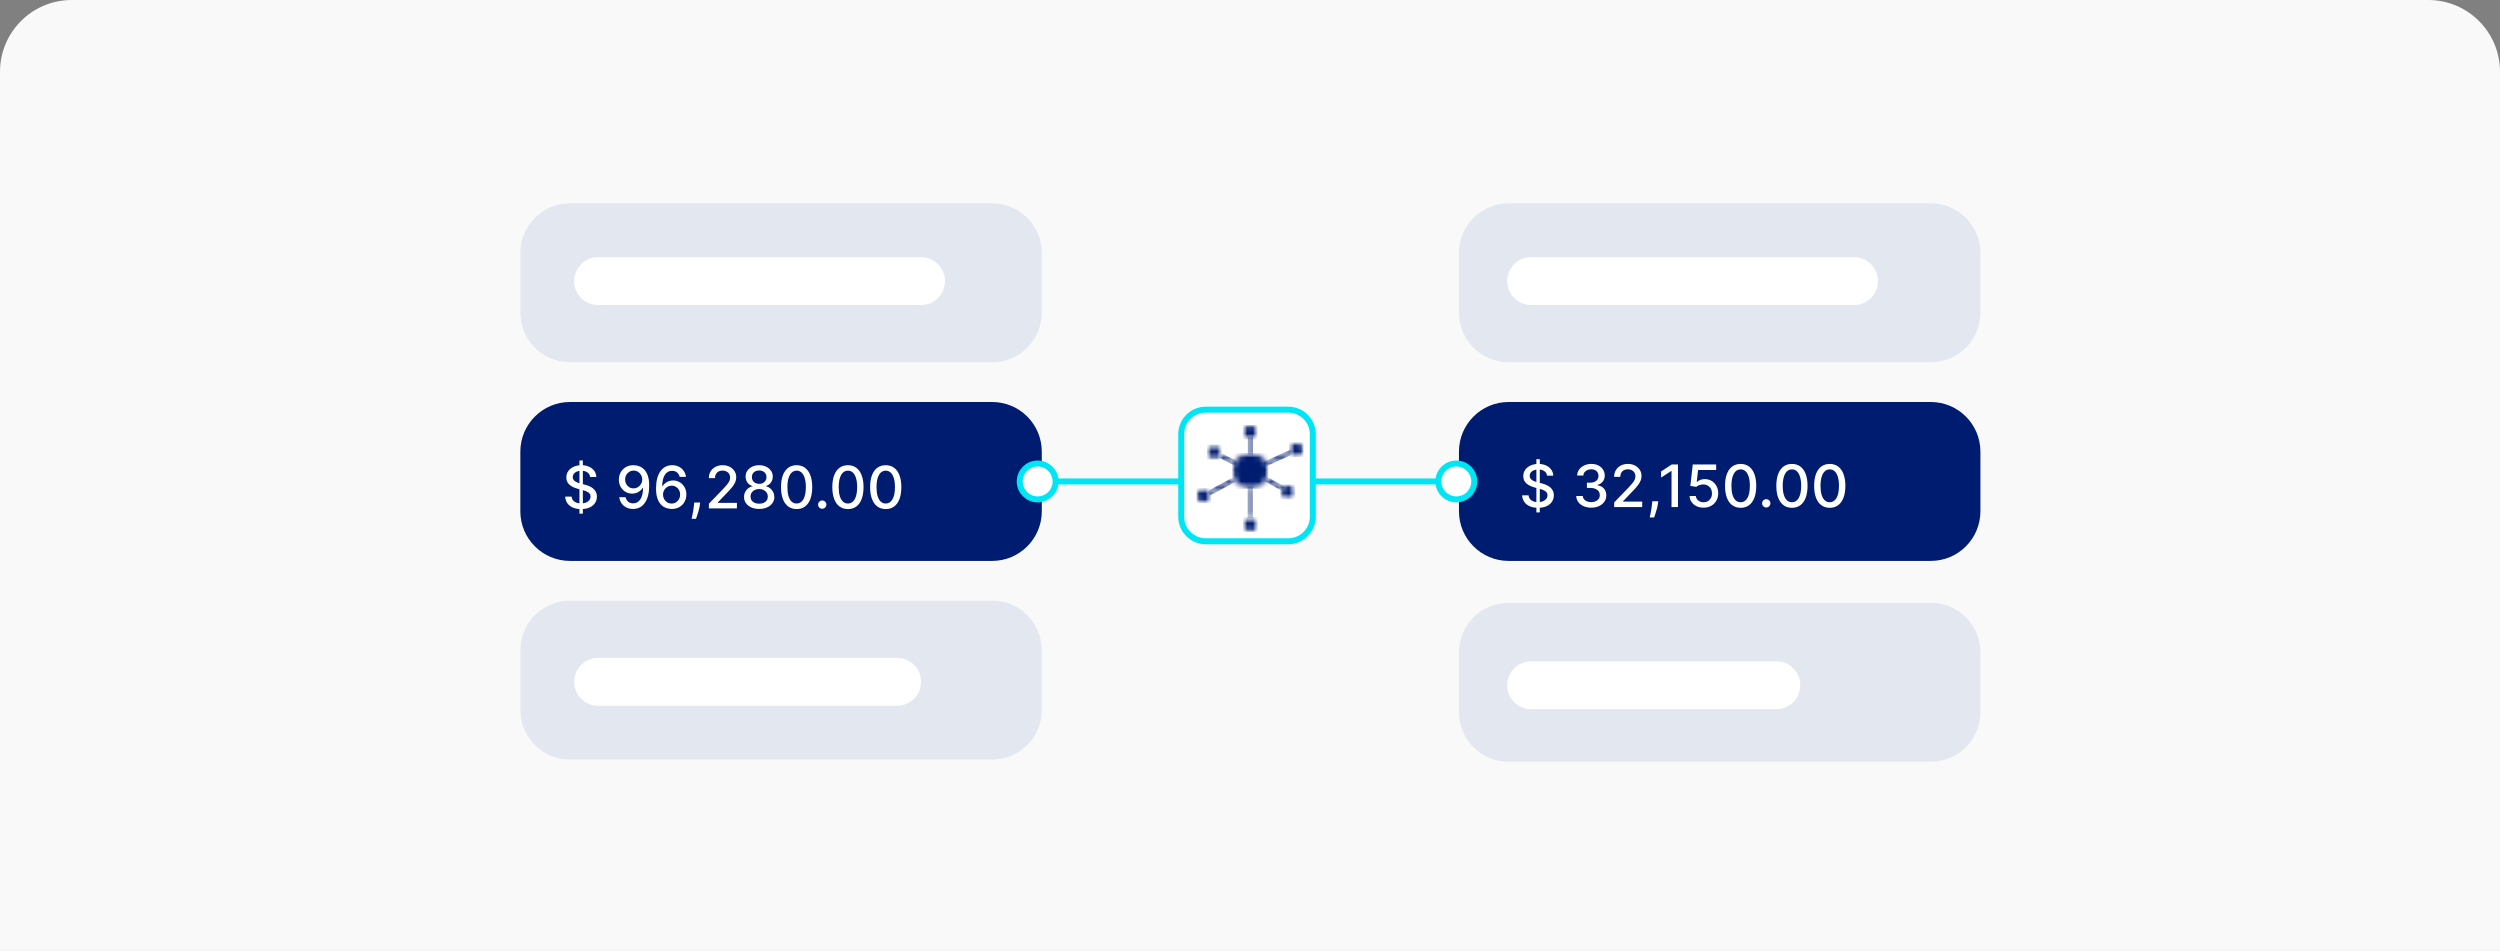 <svg width="418" height="159" viewBox="0 0 418 159" fill="none" xmlns="http://www.w3.org/2000/svg">
<rect x="0" y="0" width="418" height="159" fill="#808080" stroke="none"/>
<path d="M0 12C0 5.373 5.373 0 12 0H406C412.627 0 418 5.373 418 12V159H0V12Z" fill="#F9F9F9"/>
<path d="M322.822 67.214H252.242C247.656 67.214 243.938 70.931 243.938 75.517V85.482C243.938 90.068 247.656 93.785 252.242 93.785H322.822C327.408 93.785 331.125 90.068 331.125 85.482V75.517C331.125 70.931 327.408 67.214 322.822 67.214Z" fill="#001C70"/>
<path d="M256.883 85.677V76.774H257.453V85.677H256.883ZM258.667 79.535C258.63 79.206 258.477 78.951 258.208 78.77C257.939 78.587 257.6 78.495 257.192 78.495C256.9 78.495 256.647 78.542 256.434 78.634C256.221 78.725 256.055 78.85 255.937 79.01C255.821 79.168 255.763 79.347 255.763 79.549C255.763 79.718 255.802 79.864 255.881 79.987C255.962 80.11 256.068 80.213 256.198 80.297C256.33 80.378 256.471 80.446 256.622 80.502C256.773 80.555 256.917 80.599 257.057 80.634L257.752 80.815C257.979 80.87 258.212 80.946 258.451 81.041C258.69 81.136 258.911 81.261 259.115 81.416C259.319 81.572 259.484 81.764 259.609 81.994C259.736 82.223 259.8 82.498 259.8 82.818C259.8 83.221 259.696 83.579 259.487 83.892C259.281 84.206 258.981 84.452 258.587 84.633C258.195 84.814 257.721 84.904 257.164 84.904C256.631 84.904 256.17 84.82 255.78 84.65C255.391 84.481 255.086 84.241 254.866 83.93C254.646 83.618 254.524 83.247 254.501 82.818H255.579C255.6 83.075 255.683 83.289 255.829 83.461C255.977 83.63 256.166 83.757 256.396 83.841C256.628 83.921 256.882 83.962 257.157 83.962C257.461 83.962 257.731 83.914 257.968 83.819C258.206 83.722 258.394 83.587 258.531 83.416C258.668 83.242 258.736 83.039 258.736 82.807C258.736 82.596 258.676 82.424 258.555 82.289C258.437 82.155 258.276 82.043 258.072 81.955C257.87 81.867 257.642 81.79 257.387 81.722L256.545 81.493C255.975 81.338 255.523 81.109 255.189 80.808C254.858 80.506 254.692 80.108 254.692 79.612C254.692 79.201 254.803 78.843 255.026 78.537C255.248 78.231 255.55 77.993 255.93 77.824C256.31 77.653 256.739 77.567 257.217 77.567C257.699 77.567 258.124 77.652 258.493 77.821C258.864 77.99 259.156 78.223 259.369 78.52C259.582 78.814 259.694 79.153 259.703 79.535H258.667ZM266.058 84.883C265.58 84.883 265.154 84.801 264.778 84.636C264.405 84.472 264.109 84.243 263.891 83.951C263.676 83.657 263.56 83.316 263.544 82.929H264.635C264.649 83.14 264.72 83.323 264.848 83.478C264.977 83.632 265.147 83.75 265.355 83.833C265.564 83.917 265.796 83.958 266.051 83.958C266.331 83.958 266.579 83.91 266.795 83.812C267.013 83.715 267.183 83.579 267.306 83.406C267.429 83.23 267.49 83.026 267.49 82.797C267.49 82.558 267.429 82.348 267.306 82.167C267.186 81.984 267.008 81.841 266.774 81.737C266.542 81.632 266.262 81.58 265.933 81.58H265.331V80.703H265.933C266.197 80.703 266.429 80.656 266.628 80.561C266.83 80.466 266.987 80.334 267.101 80.164C267.214 79.993 267.271 79.792 267.271 79.563C267.271 79.343 267.221 79.151 267.122 78.989C267.024 78.825 266.885 78.697 266.704 78.603C266.526 78.51 266.315 78.464 266.072 78.464C265.84 78.464 265.623 78.507 265.421 78.593C265.222 78.676 265.06 78.797 264.935 78.954C264.809 79.11 264.742 79.296 264.733 79.514H263.693C263.705 79.129 263.818 78.791 264.034 78.499C264.252 78.207 264.539 77.978 264.896 77.814C265.253 77.65 265.65 77.567 266.086 77.567C266.542 77.567 266.936 77.656 267.268 77.835C267.602 78.011 267.859 78.246 268.04 78.541C268.223 78.835 268.313 79.157 268.311 79.507C268.313 79.906 268.202 80.244 267.977 80.523C267.755 80.801 267.458 80.987 267.087 81.083V81.138C267.56 81.21 267.926 81.398 268.186 81.701C268.448 82.005 268.578 82.382 268.575 82.832C268.578 83.223 268.469 83.575 268.248 83.885C268.031 84.196 267.733 84.44 267.355 84.619C266.977 84.795 266.545 84.883 266.058 84.883ZM269.89 84.786V84.007L272.3 81.51C272.557 81.239 272.769 81.001 272.936 80.797C273.105 80.591 273.231 80.395 273.315 80.21C273.398 80.024 273.44 79.827 273.44 79.619C273.44 79.382 273.384 79.178 273.273 79.007C273.162 78.833 273.01 78.699 272.818 78.607C272.625 78.512 272.408 78.464 272.167 78.464C271.912 78.464 271.69 78.516 271.5 78.621C271.31 78.725 271.164 78.872 271.062 79.062C270.96 79.252 270.909 79.475 270.909 79.73H269.883C269.883 79.296 269.982 78.917 270.182 78.593C270.381 78.268 270.655 78.017 271.002 77.838C271.35 77.657 271.745 77.567 272.188 77.567C272.636 77.567 273.03 77.656 273.371 77.835C273.714 78.011 273.981 78.252 274.174 78.558C274.366 78.862 274.462 79.205 274.462 79.587C274.462 79.852 274.413 80.11 274.313 80.363C274.216 80.615 274.045 80.897 273.802 81.208C273.558 81.516 273.22 81.89 272.786 82.331L271.371 83.812V83.864H274.577V84.786H269.89ZM277.262 83.812L277.21 84.191C277.175 84.469 277.116 84.759 277.032 85.061C276.951 85.364 276.866 85.646 276.778 85.906C276.693 86.165 276.622 86.373 276.566 86.525H275.829C275.859 86.382 275.901 86.186 275.954 85.94C276.008 85.697 276.06 85.425 276.111 85.123C276.162 84.822 276.2 84.516 276.225 84.203L276.26 83.812H277.262ZM280.557 77.664V84.786H279.479V78.742H279.438L277.734 79.855V78.826L279.511 77.664H280.557ZM284.835 84.883C284.399 84.883 284.007 84.8 283.659 84.633C283.314 84.464 283.038 84.232 282.832 83.937C282.625 83.643 282.515 83.307 282.501 82.929H283.544C283.57 83.235 283.706 83.487 283.951 83.684C284.197 83.881 284.491 83.979 284.835 83.979C285.108 83.979 285.35 83.917 285.561 83.791C285.775 83.664 285.941 83.489 286.062 83.266C286.185 83.044 286.246 82.79 286.246 82.505C286.246 82.215 286.184 81.956 286.059 81.729C285.933 81.502 285.761 81.324 285.54 81.194C285.322 81.064 285.072 80.998 284.789 80.996C284.574 80.996 284.357 81.033 284.139 81.107C283.921 81.181 283.745 81.278 283.61 81.399L282.626 81.253L283.026 77.664H286.942V78.586H283.92L283.694 80.578H283.736C283.875 80.444 284.059 80.332 284.289 80.242C284.52 80.151 284.768 80.105 285.033 80.105C285.466 80.105 285.852 80.209 286.191 80.415C286.531 80.621 286.799 80.903 286.994 81.26C287.191 81.615 287.288 82.023 287.286 82.484C287.288 82.945 287.184 83.357 286.973 83.718C286.764 84.08 286.475 84.365 286.104 84.574C285.735 84.78 285.312 84.883 284.835 84.883ZM291.035 84.904C290.486 84.902 290.017 84.757 289.627 84.469C289.238 84.182 288.94 83.764 288.733 83.214C288.527 82.665 288.424 82.003 288.424 81.229C288.424 80.457 288.527 79.797 288.733 79.25C288.942 78.703 289.241 78.286 289.631 77.998C290.022 77.711 290.491 77.567 291.035 77.567C291.58 77.567 292.047 77.712 292.437 78.002C292.826 78.289 293.124 78.706 293.331 79.253C293.539 79.798 293.643 80.457 293.643 81.229C293.643 82.005 293.54 82.668 293.334 83.218C293.128 83.765 292.83 84.183 292.44 84.473C292.051 84.76 291.583 84.904 291.035 84.904ZM291.035 83.976C291.518 83.976 291.894 83.74 292.166 83.27C292.439 82.799 292.576 82.119 292.576 81.229C292.576 80.637 292.513 80.138 292.388 79.73C292.265 79.319 292.088 79.009 291.856 78.798C291.627 78.585 291.353 78.478 291.035 78.478C290.556 78.478 290.179 78.714 289.905 79.187C289.632 79.66 289.494 80.341 289.492 81.229C289.492 81.822 289.553 82.324 289.676 82.734C289.801 83.142 289.978 83.453 290.208 83.663C290.437 83.871 290.713 83.976 291.035 83.976ZM295.318 84.852C295.128 84.852 294.964 84.785 294.828 84.65C294.691 84.513 294.622 84.349 294.622 84.156C294.622 83.966 294.691 83.804 294.828 83.67C294.964 83.533 295.128 83.464 295.318 83.464C295.508 83.464 295.671 83.533 295.808 83.67C295.945 83.804 296.013 83.966 296.013 84.156C296.013 84.284 295.981 84.401 295.916 84.508C295.853 84.612 295.77 84.695 295.666 84.758C295.561 84.821 295.445 84.852 295.318 84.852ZM299.613 84.904C299.064 84.902 298.594 84.757 298.205 84.469C297.815 84.182 297.518 83.764 297.311 83.214C297.105 82.665 297.002 82.003 297.002 81.229C297.002 80.457 297.105 79.797 297.311 79.25C297.52 78.703 297.819 78.286 298.208 77.998C298.6 77.711 299.068 77.567 299.613 77.567C300.158 77.567 300.625 77.712 301.015 78.002C301.404 78.289 301.702 78.706 301.908 79.253C302.117 79.798 302.221 80.457 302.221 81.229C302.221 82.005 302.118 82.668 301.912 83.218C301.705 83.765 301.408 84.183 301.018 84.473C300.629 84.76 300.16 84.904 299.613 84.904ZM299.613 83.976C300.095 83.976 300.472 83.74 300.743 83.27C301.017 82.799 301.154 82.119 301.154 81.229C301.154 80.637 301.091 80.138 300.966 79.73C300.843 79.319 300.666 79.009 300.434 78.798C300.204 78.585 299.931 78.478 299.613 78.478C299.133 78.478 298.757 78.714 298.483 79.187C298.21 79.66 298.072 80.341 298.069 81.229C298.069 81.822 298.131 82.324 298.254 82.734C298.379 83.142 298.556 83.453 298.786 83.663C299.015 83.871 299.291 83.976 299.613 83.976ZM305.934 84.904C305.385 84.902 304.915 84.757 304.526 84.469C304.136 84.182 303.838 83.764 303.632 83.214C303.426 82.665 303.323 82.003 303.323 81.229C303.323 80.457 303.426 79.797 303.632 79.25C303.841 78.703 304.14 78.286 304.529 77.998C304.921 77.711 305.389 77.567 305.934 77.567C306.479 77.567 306.946 77.712 307.336 78.002C307.725 78.289 308.023 78.706 308.229 79.253C308.438 79.798 308.542 80.457 308.542 81.229C308.542 82.005 308.439 82.668 308.233 83.218C308.026 83.765 307.728 84.183 307.339 84.473C306.95 84.76 306.481 84.904 305.934 84.904ZM305.934 83.976C306.416 83.976 306.793 83.74 307.064 83.27C307.338 82.799 307.475 82.119 307.475 81.229C307.475 80.637 307.412 80.138 307.287 79.73C307.164 79.319 306.987 79.009 306.755 78.798C306.525 78.585 306.252 78.478 305.934 78.478C305.454 78.478 305.078 78.714 304.804 79.187C304.53 79.66 304.393 80.341 304.39 81.229C304.39 81.822 304.452 82.324 304.575 82.734C304.7 83.142 304.877 83.453 305.107 83.663C305.336 83.871 305.612 83.976 305.934 83.976Z" fill="white"/>
<path d="M165.884 34H95.304C90.718 34 87 37.718 87 42.304V52.268C87 56.854 90.718 60.571 95.304 60.571H165.884C170.47 60.571 174.188 56.854 174.188 52.268V42.304C174.188 37.718 170.47 34 165.884 34Z" fill="#E2E7F0"/>
<path d="M165.884 67.214H95.304C90.718 67.214 87 70.931 87 75.517V85.482C87 90.068 90.718 93.785 95.304 93.785H165.884C170.47 93.785 174.188 90.068 174.188 85.482V75.517C174.188 70.931 170.47 67.214 165.884 67.214Z" fill="#001C70"/>
<path d="M165.884 100.428H95.304C90.718 100.428 87 104.145 87 108.731V118.696C87 123.281 90.718 126.999 95.304 126.999H165.884C170.47 126.999 174.188 123.281 174.188 118.696V108.731C174.188 104.145 170.47 100.428 165.884 100.428Z" fill="#E2E7F0"/>
<path d="M322.822 34H252.242C247.656 34 243.938 37.718 243.938 42.304V52.268C243.938 56.854 247.656 60.571 252.242 60.571H322.822C327.408 60.571 331.125 56.854 331.125 52.268V42.304C331.125 37.718 327.408 34 322.822 34Z" fill="#E2E7F0"/>
<path d="M174.188 80.5H243.5" stroke="#00E5F4"/>
<path d="M240.83 80.5C240.83 79.026 242.026 77.83 243.5 77.83C244.974 77.83 246.17 79.026 246.17 80.5C246.17 81.974 244.974 83.17 243.5 83.17C242.026 83.17 240.83 81.974 240.83 80.5Z" fill="#0076BF" stroke="#00E5F4" stroke-width="1.661"/>
<path d="M170.83 80.5C170.83 79.026 172.026 77.83 173.5 77.83C174.974 77.83 176.17 79.026 176.17 80.5C176.17 81.974 174.974 83.17 173.5 83.17C172.026 83.17 170.83 81.974 170.83 80.5Z" fill="#0076BF" stroke="#00E5F4" stroke-width="1.661"/>
<path d="M246 80.5C246 79.119 244.881 78 243.5 78C242.119 78 241 79.119 241 80.5C241 81.881 242.119 83 243.5 83C244.881 83 246 81.881 246 80.5Z" fill="white"/>
<path d="M176 80.5C176 79.119 174.881 78 173.5 78C172.119 78 171 79.119 171 80.5C171 81.881 172.119 83 173.5 83C174.881 83 176 81.881 176 80.5Z" fill="white"/>
<path d="M154 43H100C97.791 43 96 44.791 96 47C96 49.209 97.791 51 100 51H154C156.209 51 158 49.209 158 47C158 44.791 156.209 43 154 43Z" fill="white"/>
<path d="M150 110H100C97.791 110 96 111.791 96 114C96 116.209 97.791 118 100 118H150C152.209 118 154 116.209 154 114C154 111.791 152.209 110 150 110Z" fill="white"/>
<path d="M310 43H256C253.791 43 252 44.791 252 47C252 49.209 253.791 51 256 51H310C312.209 51 314 49.209 314 47C314 44.791 312.209 43 310 43Z" fill="white"/>
<path d="M322.822 100.786H252.242C247.656 100.786 243.938 104.504 243.938 109.09V119.054C243.938 123.64 247.656 127.358 252.242 127.358H322.822C327.408 127.358 331.125 123.64 331.125 119.054V109.09C331.125 104.504 327.408 100.786 322.822 100.786Z" fill="#E2E7F0"/>
<path d="M297 110.571H256C253.791 110.571 252 112.362 252 114.571C252 116.78 253.791 118.571 256 118.571H297C299.209 118.571 301 116.78 301 114.571C301 112.362 299.209 110.571 297 110.571Z" fill="white"/>
<path d="M215.4 68.5H201.6C199.336 68.5 197.5 70.336 197.5 72.6V86.4C197.5 88.664 199.336 90.5 201.6 90.5H215.4C217.664 90.5 219.5 88.664 219.5 86.4V72.6C219.5 70.336 217.664 68.5 215.4 68.5Z" fill="white" stroke="#00E5F4"/>
<path d="M96.883 85.89V76.988H97.453V85.89H96.883ZM98.667 79.749C98.63 79.42 98.477 79.165 98.208 78.984C97.939 78.801 97.6 78.709 97.192 78.709C96.9 78.709 96.647 78.756 96.434 78.849C96.221 78.939 96.055 79.064 95.937 79.224C95.821 79.382 95.763 79.561 95.763 79.763C95.763 79.932 95.802 80.078 95.881 80.201C95.962 80.324 96.068 80.427 96.198 80.511C96.33 80.592 96.471 80.66 96.622 80.716C96.773 80.769 96.917 80.813 97.057 80.848L97.752 81.029C97.979 81.085 98.212 81.16 98.451 81.255C98.69 81.35 98.911 81.475 99.115 81.63C99.319 81.786 99.484 81.978 99.609 82.208C99.736 82.437 99.8 82.712 99.8 83.032C99.8 83.435 99.696 83.793 99.487 84.106C99.281 84.419 98.981 84.666 98.587 84.847C98.195 85.028 97.721 85.118 97.164 85.118C96.631 85.118 96.17 85.034 95.78 84.864C95.391 84.695 95.086 84.455 94.866 84.145C94.646 83.832 94.524 83.461 94.501 83.032H95.579C95.6 83.289 95.683 83.504 95.829 83.675C95.977 83.844 96.166 83.971 96.396 84.054C96.628 84.135 96.882 84.176 97.157 84.176C97.461 84.176 97.731 84.128 97.968 84.033C98.206 83.936 98.394 83.801 98.531 83.63C98.668 83.456 98.736 83.253 98.736 83.021C98.736 82.81 98.676 82.638 98.555 82.503C98.437 82.369 98.276 82.258 98.072 82.169C97.87 82.081 97.642 82.004 97.387 81.936L96.545 81.707C95.975 81.552 95.523 81.323 95.189 81.022C94.858 80.721 94.692 80.322 94.692 79.826C94.692 79.415 94.803 79.057 95.026 78.751C95.248 78.445 95.55 78.208 95.93 78.038C96.31 77.867 96.739 77.781 97.217 77.781C97.699 77.781 98.124 77.866 98.493 78.035C98.864 78.204 99.156 78.437 99.369 78.734C99.582 79.028 99.694 79.367 99.703 79.749H98.667ZM105.946 77.781C106.264 77.783 106.577 77.841 106.885 77.955C107.194 78.068 107.472 78.254 107.72 78.511C107.97 78.769 108.17 79.116 108.318 79.554C108.469 79.99 108.545 80.533 108.547 81.182C108.547 81.805 108.485 82.361 108.36 82.848C108.235 83.332 108.055 83.741 107.821 84.075C107.589 84.409 107.307 84.663 106.976 84.837C106.644 85.01 106.271 85.097 105.856 85.097C105.432 85.097 105.055 85.014 104.726 84.847C104.397 84.68 104.129 84.449 103.923 84.155C103.716 83.858 103.588 83.517 103.537 83.133H104.597C104.667 83.439 104.808 83.687 105.021 83.877C105.237 84.065 105.515 84.158 105.856 84.158C106.378 84.158 106.784 83.931 107.077 83.477C107.369 83.02 107.516 82.383 107.518 81.564H107.463C107.342 81.764 107.191 81.935 107.01 82.079C106.832 82.223 106.631 82.334 106.409 82.413C106.186 82.492 105.949 82.531 105.696 82.531C105.286 82.531 104.912 82.43 104.576 82.229C104.24 82.027 103.972 81.75 103.773 81.397C103.574 81.045 103.474 80.643 103.474 80.191C103.474 79.741 103.576 79.333 103.78 78.967C103.986 78.601 104.274 78.311 104.642 78.097C105.013 77.882 105.448 77.776 105.946 77.781ZM105.95 78.685C105.679 78.685 105.434 78.752 105.216 78.887C105.001 79.019 104.83 79.199 104.705 79.426C104.58 79.651 104.517 79.901 104.517 80.177C104.517 80.453 104.578 80.703 104.698 80.928C104.821 81.151 104.988 81.328 105.199 81.46C105.412 81.59 105.655 81.655 105.929 81.655C106.133 81.655 106.323 81.615 106.499 81.537C106.676 81.458 106.83 81.349 106.962 81.21C107.094 81.068 107.197 80.908 107.271 80.73C107.345 80.551 107.383 80.364 107.383 80.166C107.383 79.905 107.32 79.661 107.195 79.436C107.072 79.211 106.903 79.031 106.687 78.894C106.472 78.755 106.226 78.685 105.95 78.685ZM112.29 85.097C111.972 85.093 111.659 85.035 111.351 84.923C111.045 84.812 110.767 84.627 110.517 84.367C110.266 84.107 110.066 83.759 109.915 83.32C109.767 82.882 109.692 82.335 109.692 81.679C109.692 81.058 109.754 80.506 109.877 80.024C110.002 79.542 110.182 79.135 110.416 78.803C110.65 78.47 110.933 78.216 111.264 78.042C111.596 77.868 111.968 77.781 112.38 77.781C112.805 77.781 113.181 77.864 113.511 78.031C113.84 78.198 114.106 78.429 114.31 78.723C114.517 79.018 114.648 79.353 114.703 79.728H113.643C113.571 79.432 113.428 79.189 113.215 79.002C113.002 78.814 112.723 78.72 112.38 78.72C111.859 78.72 111.452 78.947 111.16 79.401C110.87 79.856 110.724 80.488 110.722 81.297H110.774C110.897 81.095 111.047 80.923 111.226 80.782C111.407 80.638 111.608 80.528 111.831 80.452C112.056 80.373 112.292 80.333 112.54 80.333C112.953 80.333 113.326 80.434 113.66 80.636C113.996 80.835 114.264 81.111 114.463 81.464C114.663 81.816 114.762 82.219 114.762 82.674C114.762 83.128 114.659 83.54 114.453 83.908C114.249 84.277 113.961 84.569 113.591 84.784C113.22 84.998 112.786 85.102 112.29 85.097ZM112.286 84.193C112.56 84.193 112.805 84.126 113.02 83.992C113.236 83.857 113.406 83.676 113.531 83.449C113.657 83.222 113.719 82.968 113.719 82.688C113.719 82.414 113.658 82.165 113.535 81.94C113.414 81.715 113.247 81.537 113.034 81.404C112.823 81.272 112.582 81.206 112.311 81.206C112.105 81.206 111.913 81.246 111.737 81.324C111.563 81.403 111.41 81.512 111.278 81.651C111.146 81.79 111.042 81.95 110.965 82.131C110.891 82.31 110.854 82.499 110.854 82.698C110.854 82.965 110.915 83.211 111.038 83.439C111.163 83.666 111.334 83.849 111.549 83.988C111.767 84.125 112.013 84.193 112.286 84.193ZM117.07 84.026L117.018 84.405C116.984 84.684 116.924 84.973 116.841 85.275C116.76 85.578 116.675 85.86 116.587 86.12C116.501 86.379 116.431 86.586 116.375 86.739H115.638C115.668 86.595 115.71 86.4 115.763 86.154C115.816 85.911 115.868 85.639 115.919 85.337C115.97 85.036 116.009 84.729 116.034 84.416L116.069 84.026H117.07ZM118.525 85V84.221L120.935 81.724C121.192 81.453 121.404 81.215 121.571 81.011C121.74 80.805 121.867 80.609 121.95 80.424C122.033 80.238 122.075 80.041 122.075 79.833C122.075 79.596 122.02 79.392 121.908 79.221C121.797 79.047 121.645 78.913 121.453 78.821C121.26 78.726 121.044 78.678 120.803 78.678C120.548 78.678 120.325 78.73 120.135 78.835C119.945 78.939 119.799 79.086 119.697 79.276C119.595 79.466 119.544 79.689 119.544 79.944H118.518C118.518 79.51 118.618 79.131 118.817 78.807C119.016 78.482 119.29 78.231 119.638 78.052C119.985 77.871 120.381 77.781 120.823 77.781C121.271 77.781 121.665 77.87 122.006 78.049C122.349 78.225 122.617 78.466 122.809 78.772C123.001 79.076 123.098 79.419 123.098 79.801C123.098 80.066 123.048 80.324 122.948 80.577C122.851 80.83 122.68 81.111 122.437 81.422C122.193 81.73 121.855 82.105 121.421 82.545L120.006 84.026V84.079H123.212V85H118.525ZM126.937 85.097C126.438 85.097 125.998 85.012 125.615 84.84C125.235 84.668 124.937 84.432 124.721 84.131C124.506 83.829 124.399 83.486 124.402 83.101C124.399 82.8 124.461 82.523 124.586 82.27C124.713 82.015 124.886 81.803 125.104 81.634C125.322 81.462 125.565 81.353 125.834 81.307V81.265C125.48 81.18 125.196 80.989 124.982 80.695C124.769 80.401 124.664 80.062 124.666 79.68C124.664 79.316 124.76 78.991 124.954 78.706C125.152 78.419 125.422 78.193 125.765 78.028C126.108 77.863 126.498 77.781 126.937 77.781C127.37 77.781 127.757 77.864 128.098 78.031C128.441 78.196 128.711 78.422 128.908 78.709C129.105 78.995 129.205 79.318 129.207 79.68C129.205 80.062 129.096 80.401 128.88 80.695C128.665 80.989 128.384 81.18 128.039 81.265V81.307C128.305 81.353 128.545 81.462 128.759 81.634C128.974 81.803 129.146 82.015 129.273 82.27C129.403 82.523 129.469 82.8 129.472 83.101C129.469 83.486 129.36 83.829 129.145 84.131C128.929 84.432 128.63 84.668 128.248 84.84C127.867 85.012 127.43 85.097 126.937 85.097ZM126.937 84.218C127.231 84.218 127.486 84.169 127.702 84.072C127.917 83.972 128.084 83.834 128.202 83.658C128.321 83.479 128.381 83.271 128.383 83.032C128.381 82.784 128.316 82.565 128.188 82.375C128.063 82.185 127.893 82.035 127.677 81.926C127.462 81.817 127.215 81.763 126.937 81.763C126.656 81.763 126.407 81.817 126.189 81.926C125.971 82.035 125.799 82.185 125.674 82.375C125.549 82.565 125.488 82.784 125.49 83.032C125.488 83.271 125.544 83.479 125.66 83.658C125.779 83.834 125.947 83.972 126.165 84.072C126.382 84.169 126.64 84.218 126.937 84.218ZM126.937 80.904C127.173 80.904 127.383 80.856 127.566 80.761C127.749 80.666 127.893 80.534 127.997 80.365C128.104 80.195 128.158 79.997 128.161 79.77C128.158 79.548 128.105 79.353 128.001 79.186C127.899 79.019 127.756 78.89 127.573 78.8C127.39 78.707 127.178 78.661 126.937 78.661C126.691 78.661 126.475 78.707 126.29 78.8C126.107 78.89 125.964 79.019 125.862 79.186C125.76 79.353 125.71 79.548 125.713 79.77C125.71 79.997 125.761 80.195 125.866 80.365C125.97 80.534 126.114 80.666 126.297 80.761C126.482 80.856 126.695 80.904 126.937 80.904ZM133.197 85.118C132.647 85.116 132.178 84.971 131.788 84.684C131.399 84.396 131.101 83.978 130.895 83.428C130.688 82.879 130.585 82.217 130.585 81.443C130.585 80.671 130.688 80.011 130.895 79.464C131.103 78.917 131.402 78.5 131.792 78.212C132.184 77.925 132.652 77.781 133.197 77.781C133.741 77.781 134.209 77.926 134.598 78.216C134.987 78.503 135.285 78.92 135.492 79.468C135.7 80.012 135.805 80.671 135.805 81.443C135.805 82.219 135.701 82.882 135.495 83.432C135.289 83.979 134.991 84.397 134.601 84.687C134.212 84.974 133.744 85.118 133.197 85.118ZM133.197 84.19C133.679 84.19 134.056 83.954 134.327 83.484C134.6 83.013 134.737 82.333 134.737 81.443C134.737 80.852 134.675 80.352 134.549 79.944C134.426 79.534 134.249 79.223 134.017 79.012C133.788 78.799 133.514 78.692 133.197 78.692C132.717 78.692 132.34 78.929 132.067 79.401C131.793 79.874 131.655 80.555 131.653 81.443C131.653 82.036 131.714 82.538 131.837 82.948C131.962 83.356 132.14 83.666 132.369 83.877C132.599 84.085 132.874 84.19 133.197 84.19ZM137.479 85.066C137.289 85.066 137.125 84.999 136.989 84.864C136.852 84.728 136.784 84.563 136.784 84.371C136.784 84.181 136.852 84.018 136.989 83.884C137.125 83.747 137.289 83.679 137.479 83.679C137.669 83.679 137.833 83.747 137.969 83.884C138.106 84.018 138.174 84.181 138.174 84.371C138.174 84.498 138.142 84.615 138.077 84.722C138.015 84.826 137.931 84.91 137.827 84.972C137.722 85.035 137.607 85.066 137.479 85.066ZM141.774 85.118C141.225 85.116 140.756 84.971 140.366 84.684C139.977 84.396 139.679 83.978 139.472 83.428C139.266 82.879 139.163 82.217 139.163 81.443C139.163 80.671 139.266 80.011 139.472 79.464C139.681 78.917 139.98 78.5 140.37 78.212C140.761 77.925 141.23 77.781 141.774 77.781C142.319 77.781 142.786 77.926 143.176 78.216C143.565 78.503 143.863 78.92 144.069 79.468C144.278 80.012 144.382 80.671 144.382 81.443C144.382 82.219 144.279 82.882 144.073 83.432C143.867 83.979 143.569 84.397 143.179 84.687C142.79 84.974 142.321 85.118 141.774 85.118ZM141.774 84.19C142.257 84.19 142.633 83.954 142.905 83.484C143.178 83.013 143.315 82.333 143.315 81.443C143.315 80.852 143.252 80.352 143.127 79.944C143.004 79.534 142.827 79.223 142.595 79.012C142.366 78.799 142.092 78.692 141.774 78.692C141.295 78.692 140.918 78.929 140.644 79.401C140.371 79.874 140.233 80.555 140.23 81.443C140.23 82.036 140.292 82.538 140.415 82.948C140.54 83.356 140.717 83.666 140.947 83.877C141.176 84.085 141.452 84.19 141.774 84.19ZM148.095 85.118C147.546 85.116 147.076 84.971 146.687 84.684C146.298 84.396 146 83.978 145.793 83.428C145.587 82.879 145.484 82.217 145.484 81.443C145.484 80.671 145.587 80.011 145.793 79.464C146.002 78.917 146.301 78.5 146.69 78.212C147.082 77.925 147.551 77.781 148.095 77.781C148.64 77.781 149.107 77.926 149.497 78.216C149.886 78.503 150.184 78.92 150.39 79.468C150.599 80.012 150.703 80.671 150.703 81.443C150.703 82.219 150.6 82.882 150.394 83.432C150.188 83.979 149.89 84.397 149.5 84.687C149.111 84.974 148.642 85.118 148.095 85.118ZM148.095 84.19C148.578 84.19 148.954 83.954 149.225 83.484C149.499 83.013 149.636 82.333 149.636 81.443C149.636 80.852 149.573 80.352 149.448 79.944C149.325 79.534 149.148 79.223 148.916 79.012C148.686 78.799 148.413 78.692 148.095 78.692C147.615 78.692 147.239 78.929 146.965 79.401C146.692 79.874 146.554 80.555 146.551 81.443C146.551 82.036 146.613 82.538 146.736 82.948C146.861 83.356 147.038 83.666 147.268 83.877C147.497 84.085 147.773 84.19 148.095 84.19Z" fill="white"/>
<g clip-path="url(#clip0_0_1)">
<mask id="mask0_0_1" style="mask-type:luminance" maskUnits="userSpaceOnUse" x="211" y="79" width="4" height="4">
<path d="M211.25 79.625H214.801V82.144H211.25V79.625Z" fill="white"/>
</mask>
<g mask="url(#mask0_0_1)">
<mask id="mask1_0_1" style="mask-type:luminance" maskUnits="userSpaceOnUse" x="211" y="79" width="4" height="4">
<path d="M211.278 80.376L211.7 79.626L214.794 81.366L214.372 82.117L211.278 80.376Z" fill="white"/>
</mask>
<g mask="url(#mask1_0_1)">
<path d="M211.279 80.376L211.701 79.626L214.794 81.367L214.372 82.117L211.279 80.376Z" fill="#001C70"/>
</g>
</g>
<mask id="mask2_0_1" style="mask-type:luminance" maskUnits="userSpaceOnUse" x="201" y="74" width="4" height="3">
<path d="M201.777 74.343H204.273V76.838H201.777V74.343Z" fill="white"/>
</mask>
<g mask="url(#mask2_0_1)">
<mask id="mask3_0_1" style="mask-type:luminance" maskUnits="userSpaceOnUse" x="201" y="74" width="4" height="3">
<path d="M203.025 74.343C202.336 74.343 201.777 74.901 201.777 75.591C201.777 76.28 202.336 76.838 203.025 76.838C203.714 76.838 204.273 76.28 204.273 75.591C204.273 74.901 203.714 74.343 203.025 74.343Z" fill="white"/>
</mask>
<g mask="url(#mask3_0_1)">
<path d="M201.777 74.343H204.273V76.838H201.777V74.343Z" fill="#001C70"/>
</g>
</g>
<mask id="mask4_0_1" style="mask-type:luminance" maskUnits="userSpaceOnUse" x="203" y="75" width="4" height="3">
<path d="M203.691 75.688H206.926V77.926H203.691V75.688Z" fill="white"/>
</mask>
<g mask="url(#mask4_0_1)">
<mask id="mask5_0_1" style="mask-type:luminance" maskUnits="userSpaceOnUse" x="203" y="75" width="4" height="3">
<path d="M203.699 76.478L204.089 75.711L206.892 77.135L206.502 77.903L203.699 76.478Z" fill="white"/>
</mask>
<g mask="url(#mask5_0_1)">
<path d="M203.699 76.479L204.089 75.711L206.893 77.135L206.503 77.903L203.699 76.479Z" fill="#001C70"/>
</g>
</g>
<mask id="mask6_0_1" style="mask-type:luminance" maskUnits="userSpaceOnUse" x="208" y="72" width="2" height="5">
<path d="M208.637 72.96H209.498V76.104H208.637V72.96Z" fill="white"/>
</mask>
<g mask="url(#mask6_0_1)">
<path d="M208.637 72.96H209.498V76.105H208.637V72.96Z" fill="#001C70"/>
</g>
<mask id="mask7_0_1" style="mask-type:luminance" maskUnits="userSpaceOnUse" x="211" y="75" width="6" height="4">
<path d="M211.156 75.125H216.207V78.066H211.156V75.125Z" fill="white"/>
</mask>
<g mask="url(#mask7_0_1)">
<mask id="mask8_0_1" style="mask-type:luminance" maskUnits="userSpaceOnUse" x="211" y="75" width="6" height="4">
<path d="M211.174 77.272L215.843 75.144L216.2 75.927L211.531 78.056L211.174 77.272Z" fill="white"/>
</mask>
<g mask="url(#mask8_0_1)">
<path d="M215.843 75.144L216.2 75.927L211.533 78.055L211.175 77.272L215.843 75.144Z" fill="#001C70"/>
</g>
</g>
<mask id="mask9_0_1" style="mask-type:luminance" maskUnits="userSpaceOnUse" x="208" y="81" width="2" height="6">
<path d="M208.611 81.306H209.472V86.618H208.611V81.306Z" fill="white"/>
</mask>
<g mask="url(#mask9_0_1)">
<path d="M208.611 81.306H209.472V86.617H208.611V81.306Z" fill="#001C70"/>
</g>
<mask id="mask10_0_1" style="mask-type:luminance" maskUnits="userSpaceOnUse" x="201" y="79" width="6" height="4">
<path d="M201.828 79.719H206.703V82.906H201.828V79.719Z" fill="white"/>
</mask>
<g mask="url(#mask10_0_1)">
<mask id="mask11_0_1" style="mask-type:luminance" maskUnits="userSpaceOnUse" x="201" y="79" width="6" height="4">
<path d="M201.855 82.131L206.281 79.746L206.689 80.504L202.264 82.889L201.855 82.131Z" fill="white"/>
</mask>
<g mask="url(#mask11_0_1)">
<path d="M206.281 79.746L206.69 80.504L202.265 82.888L201.857 82.13L206.281 79.746Z" fill="#001C70"/>
</g>
</g>
<mask id="mask12_0_1" style="mask-type:luminance" maskUnits="userSpaceOnUse" x="206" y="75" width="7" height="7">
<path d="M206.033 75.715H212.051V81.733H206.033V75.715Z" fill="white"/>
</mask>
<g mask="url(#mask12_0_1)">
<mask id="mask13_0_1" style="mask-type:luminance" maskUnits="userSpaceOnUse" x="206" y="75" width="7" height="7">
<path d="M206.034 78.723C206.034 78.625 206.038 78.527 206.048 78.429C206.058 78.331 206.072 78.233 206.092 78.137C206.111 78.04 206.135 77.945 206.163 77.85C206.192 77.756 206.225 77.663 206.263 77.572C206.3 77.481 206.343 77.392 206.389 77.305C206.435 77.218 206.486 77.134 206.541 77.052C206.595 76.97 206.654 76.891 206.717 76.815C206.779 76.739 206.845 76.666 206.915 76.596C206.985 76.526 207.057 76.46 207.134 76.398C207.21 76.335 207.289 76.277 207.371 76.222C207.453 76.167 207.537 76.117 207.624 76.07C207.711 76.024 207.8 75.982 207.891 75.944C207.982 75.906 208.075 75.873 208.169 75.844C208.263 75.816 208.359 75.792 208.455 75.773C208.552 75.754 208.649 75.739 208.747 75.729C208.845 75.72 208.944 75.715 209.042 75.715C209.141 75.715 209.239 75.72 209.337 75.729C209.435 75.739 209.533 75.754 209.629 75.773C209.726 75.792 209.821 75.816 209.916 75.844C210.01 75.873 210.103 75.906 210.194 75.944C210.285 75.982 210.374 76.024 210.461 76.07C210.548 76.117 210.632 76.167 210.714 76.222C210.796 76.277 210.875 76.335 210.951 76.398C211.027 76.46 211.1 76.526 211.17 76.596C211.24 76.666 211.306 76.739 211.368 76.815C211.431 76.891 211.489 76.97 211.544 77.052C211.599 77.134 211.649 77.218 211.696 77.305C211.742 77.392 211.784 77.481 211.822 77.572C211.86 77.663 211.893 77.756 211.921 77.85C211.95 77.945 211.974 78.04 211.993 78.137C212.012 78.233 212.027 78.331 212.037 78.429C212.046 78.527 212.051 78.625 212.051 78.723C212.051 78.822 212.046 78.92 212.037 79.018C212.027 79.116 212.012 79.214 211.993 79.311C211.974 79.407 211.95 79.503 211.921 79.597C211.893 79.691 211.86 79.784 211.822 79.875C211.784 79.966 211.742 80.055 211.696 80.142C211.649 80.229 211.599 80.313 211.544 80.395C211.489 80.477 211.431 80.556 211.368 80.632C211.306 80.708 211.24 80.781 211.17 80.851C211.1 80.921 211.027 80.987 210.951 81.049C210.875 81.112 210.796 81.171 210.714 81.225C210.632 81.28 210.548 81.331 210.461 81.377C210.374 81.423 210.285 81.466 210.194 81.503C210.103 81.541 210.01 81.574 209.916 81.603C209.821 81.631 209.726 81.655 209.629 81.674C209.533 81.694 209.435 81.708 209.337 81.718C209.239 81.727 209.141 81.732 209.042 81.732C208.944 81.732 208.845 81.727 208.747 81.718C208.649 81.708 208.552 81.694 208.455 81.674C208.359 81.655 208.263 81.631 208.169 81.603C208.075 81.574 207.982 81.541 207.891 81.503C207.8 81.466 207.711 81.423 207.624 81.377C207.537 81.331 207.453 81.28 207.371 81.225C207.289 81.171 207.21 81.112 207.134 81.049C207.057 80.987 206.985 80.921 206.915 80.851C206.845 80.781 206.779 80.708 206.717 80.632C206.654 80.556 206.595 80.477 206.541 80.395C206.486 80.313 206.435 80.229 206.389 80.142C206.343 80.055 206.3 79.966 206.263 79.875C206.225 79.784 206.192 79.691 206.163 79.597C206.135 79.503 206.111 79.407 206.092 79.311C206.072 79.214 206.058 79.116 206.048 79.018C206.038 78.92 206.034 78.822 206.034 78.723Z" fill="white"/>
</mask>
<g mask="url(#mask13_0_1)">
<path d="M206.033 75.715H212.051V81.733H206.033V75.715Z" fill="#001C70"/>
</g>
</g>
<mask id="mask14_0_1" style="mask-type:luminance" maskUnits="userSpaceOnUse" x="215" y="73" width="3" height="4">
<path d="M215.505 73.931H218V76.426H215.505V73.931Z" fill="white"/>
</mask>
<g mask="url(#mask14_0_1)">
<mask id="mask15_0_1" style="mask-type:luminance" maskUnits="userSpaceOnUse" x="215" y="73" width="3" height="4">
<path d="M216.753 73.931C216.064 73.931 215.505 74.489 215.505 75.178C215.505 75.867 216.064 76.426 216.753 76.426C217.442 76.426 218 75.867 218 75.178C218 74.489 217.442 73.931 216.753 73.931Z" fill="white"/>
</mask>
<g mask="url(#mask15_0_1)">
<path d="M215.505 73.931H218V76.426H215.505V73.931Z" fill="#001C70"/>
</g>
</g>
<mask id="mask16_0_1" style="mask-type:luminance" maskUnits="userSpaceOnUse" x="207" y="86" width="4" height="3">
<path d="M207.82 86.47H210.315V88.965H207.82V86.47Z" fill="white"/>
</mask>
<g mask="url(#mask16_0_1)">
<mask id="mask17_0_1" style="mask-type:luminance" maskUnits="userSpaceOnUse" x="207" y="86" width="4" height="3">
<path d="M209.068 86.47C208.378 86.47 207.82 87.028 207.82 87.717C207.82 88.406 208.378 88.965 209.068 88.965C209.757 88.965 210.315 88.406 210.315 87.717C210.315 87.028 209.757 86.47 209.068 86.47Z" fill="white"/>
</mask>
<g mask="url(#mask17_0_1)">
<path d="M207.82 86.47H210.315V88.965H207.82V86.47Z" fill="#001C70"/>
</g>
</g>
<mask id="mask18_0_1" style="mask-type:luminance" maskUnits="userSpaceOnUse" x="214" y="81" width="3" height="3">
<path d="M214.055 81.003H216.55V83.499H214.055V81.003Z" fill="white"/>
</mask>
<g mask="url(#mask18_0_1)">
<mask id="mask19_0_1" style="mask-type:luminance" maskUnits="userSpaceOnUse" x="214" y="81" width="3" height="3">
<path d="M215.302 81.003C214.613 81.003 214.055 81.562 214.055 82.251C214.055 82.94 214.613 83.498 215.302 83.498C215.991 83.498 216.55 82.939 216.55 82.251C216.55 81.562 215.991 81.003 215.302 81.003Z" fill="white"/>
</mask>
<g mask="url(#mask19_0_1)">
<path d="M214.055 81.003H216.55V83.499H214.055V81.003Z" fill="#001C70"/>
</g>
</g>
<mask id="mask20_0_1" style="mask-type:luminance" maskUnits="userSpaceOnUse" x="200" y="81" width="3" height="4">
<path d="M200 81.61H202.502V84.112H200V81.61Z" fill="white"/>
</mask>
<g mask="url(#mask20_0_1)">
<mask id="mask21_0_1" style="mask-type:luminance" maskUnits="userSpaceOnUse" x="200" y="81" width="3" height="4">
<path d="M201.251 81.61C200.56 81.61 200 82.17 200 82.862C200 83.553 200.56 84.112 201.251 84.112C201.942 84.112 202.502 83.552 202.502 82.862C202.502 82.171 201.942 81.61 201.251 81.61Z" fill="white"/>
</mask>
<g mask="url(#mask21_0_1)">
<path d="M200 81.61H202.502V84.112H200V81.61Z" fill="#001C70"/>
</g>
</g>
<mask id="mask22_0_1" style="mask-type:luminance" maskUnits="userSpaceOnUse" x="209" y="73" width="1" height="1">
<path d="M209.328 73.25H209.656V73.566H209.328V73.25Z" fill="white"/>
</mask>
<g mask="url(#mask22_0_1)">
<mask id="mask23_0_1" style="mask-type:luminance" maskUnits="userSpaceOnUse" x="209" y="73" width="1" height="1">
<path d="M209.323 73.26L209.599 73.207L209.652 73.483L209.376 73.537L209.323 73.26Z" fill="white"/>
</mask>
<g mask="url(#mask23_0_1)">
<mask id="mask24_0_1" style="mask-type:luminance" maskUnits="userSpaceOnUse" x="209" y="73" width="1" height="1">
<path d="M209.323 73.26L209.599 73.207L209.652 73.483L209.376 73.537L209.323 73.26Z" fill="white"/>
</mask>
<g mask="url(#mask24_0_1)">
<path d="M209.612 73.308C209.604 73.266 209.558 73.245 209.52 73.264C209.437 73.308 209.381 73.391 209.371 73.484C209.367 73.526 209.404 73.561 209.446 73.553C209.473 73.548 209.493 73.525 209.496 73.497C209.501 73.445 209.533 73.399 209.579 73.375C209.603 73.362 209.617 73.335 209.611 73.308L209.612 73.308Z" fill="#001C70"/>
</g>
</g>
</g>
<mask id="mask25_0_1" style="mask-type:luminance" maskUnits="userSpaceOnUse" x="208" y="73" width="1" height="1">
<path d="M208.484 73.215H208.812V73.602H208.484V73.215Z" fill="white"/>
</mask>
<g mask="url(#mask25_0_1)">
<mask id="mask26_0_1" style="mask-type:luminance" maskUnits="userSpaceOnUse" x="208" y="73" width="1" height="1">
<path d="M208.466 73.542L208.508 73.228L208.822 73.271L208.779 73.585L208.466 73.542Z" fill="white"/>
</mask>
<g mask="url(#mask26_0_1)">
<mask id="mask27_0_1" style="mask-type:luminance" maskUnits="userSpaceOnUse" x="208" y="73" width="1" height="1">
<path d="M208.463 73.542L208.506 73.228L208.819 73.271L208.777 73.585L208.463 73.542Z" fill="white"/>
</mask>
<g mask="url(#mask27_0_1)">
<path d="M208.489 73.364L208.508 73.226C208.68 73.249 208.8 73.407 208.777 73.579L208.639 73.56C208.652 73.465 208.585 73.377 208.489 73.364H208.489Z" fill="#001C70"/>
</g>
</g>
</g>
<mask id="mask28_0_1" style="mask-type:luminance" maskUnits="userSpaceOnUse" x="203" y="76" width="2" height="1">
<path d="M203.609 76.391H204.078V76.625H203.609V76.391Z" fill="white"/>
</mask>
<g mask="url(#mask28_0_1)">
<mask id="mask29_0_1" style="mask-type:luminance" maskUnits="userSpaceOnUse" x="203" y="76" width="2" height="1">
<path d="M203.59 76.531L203.827 76.272L204.087 76.509L203.849 76.768L203.59 76.531Z" fill="white"/>
</mask>
<g mask="url(#mask29_0_1)">
<mask id="mask30_0_1" style="mask-type:luminance" maskUnits="userSpaceOnUse" x="203" y="76" width="2" height="1">
<path d="M203.594 76.527L203.832 76.268L204.091 76.505L203.854 76.764L203.594 76.527Z" fill="white"/>
</mask>
<g mask="url(#mask30_0_1)">
<path d="M203.652 76.594C203.614 76.559 203.62 76.496 203.664 76.469C203.766 76.408 203.892 76.402 203.999 76.454C204.046 76.477 204.057 76.539 204.022 76.578C203.998 76.603 203.961 76.61 203.93 76.595C203.871 76.566 203.801 76.57 203.746 76.603C203.716 76.621 203.678 76.618 203.652 76.594Z" fill="#001C70"/>
</g>
</g>
</g>
<mask id="mask31_0_1" style="mask-type:luminance" maskUnits="userSpaceOnUse" x="204" y="75" width="1" height="2">
<path d="M204.078 75.547H204.406V76.063H204.078V75.547Z" fill="white"/>
</mask>
<g mask="url(#mask31_0_1)">
<mask id="mask32_0_1" style="mask-type:luminance" maskUnits="userSpaceOnUse" x="203" y="75" width="2" height="2">
<path d="M203.958 75.911L204.089 75.547L204.453 75.678L204.322 76.042L203.958 75.911Z" fill="white"/>
</mask>
<g mask="url(#mask32_0_1)">
<mask id="mask33_0_1" style="mask-type:luminance" maskUnits="userSpaceOnUse" x="203" y="75" width="2" height="2">
<path d="M203.958 75.911L204.089 75.547L204.453 75.678L204.322 76.042L203.958 75.911Z" fill="white"/>
</mask>
<g mask="url(#mask33_0_1)">
<path d="M204.272 75.601L204.112 75.543C204.04 75.742 204.143 75.961 204.342 76.032L204.399 75.872C204.289 75.833 204.232 75.711 204.272 75.601V75.601Z" fill="#001C70"/>
</g>
</g>
</g>
<mask id="mask34_0_1" style="mask-type:luminance" maskUnits="userSpaceOnUse" x="201" y="81" width="2" height="2">
<path d="M201.898 81.875H202.391V82.156H201.898V81.875Z" fill="white"/>
</mask>
<g mask="url(#mask34_0_1)">
<mask id="mask35_0_1" style="mask-type:luminance" maskUnits="userSpaceOnUse" x="201" y="81" width="2" height="2">
<path d="M201.921 81.989L202.206 81.728L202.467 82.013L202.182 82.274L201.921 81.989Z" fill="white"/>
</mask>
<g mask="url(#mask35_0_1)">
<mask id="mask36_0_1" style="mask-type:luminance" maskUnits="userSpaceOnUse" x="201" y="81" width="2" height="2">
<path d="M201.909 81.999L202.194 81.738L202.455 82.024L202.17 82.285L201.909 81.999Z" fill="white"/>
</mask>
<g mask="url(#mask36_0_1)">
<path d="M202.355 81.939L202.357 81.941C202.395 81.983 202.383 82.05 202.332 82.075C202.214 82.133 202.073 82.126 201.961 82.058C201.913 82.029 201.906 81.961 201.948 81.923L201.95 81.921C201.978 81.895 202.02 81.893 202.053 81.913C202.114 81.948 202.189 81.952 202.253 81.921C202.288 81.905 202.329 81.91 202.355 81.939V81.939Z" fill="#001C70"/>
</g>
</g>
</g>
<mask id="mask37_0_1" style="mask-type:luminance" maskUnits="userSpaceOnUse" x="202" y="82" width="1" height="1">
<path d="M202.297 82.531H202.672V82.953H202.297V82.531Z" fill="white"/>
</mask>
<g mask="url(#mask37_0_1)">
<mask id="mask38_0_1" style="mask-type:luminance" maskUnits="userSpaceOnUse" x="202" y="82" width="1" height="1">
<path d="M202.242 82.583L202.619 82.499L202.704 82.876L202.326 82.961L202.242 82.583Z" fill="white"/>
</mask>
<g mask="url(#mask38_0_1)">
<mask id="mask39_0_1" style="mask-type:luminance" maskUnits="userSpaceOnUse" x="202" y="82" width="1" height="1">
<path d="M202.245 82.598L202.622 82.514L202.706 82.891L202.329 82.975L202.245 82.598Z" fill="white"/>
</mask>
<g mask="url(#mask39_0_1)">
<path d="M202.435 82.943H202.433C202.38 82.955 202.33 82.913 202.334 82.859C202.342 82.732 202.414 82.618 202.525 82.557C202.572 82.531 202.632 82.558 202.644 82.611V82.613C202.652 82.65 202.634 82.685 202.602 82.704C202.543 82.738 202.505 82.799 202.499 82.866C202.496 82.903 202.472 82.935 202.435 82.943Z" fill="#001C70"/>
</g>
</g>
</g>
<mask id="mask40_0_1" style="mask-type:luminance" maskUnits="userSpaceOnUse" x="206" y="79" width="1" height="1">
<path d="M206.094 79.543H206.328V79.953H206.094V79.543Z" fill="white"/>
</mask>
<g mask="url(#mask40_0_1)">
<mask id="mask41_0_1" style="mask-type:luminance" maskUnits="userSpaceOnUse" x="206" y="79" width="1" height="1">
<path d="M206.031 79.7L206.279 79.566L206.412 79.814L206.165 79.947L206.031 79.7Z" fill="white"/>
</mask>
<g mask="url(#mask41_0_1)">
<mask id="mask42_0_1" style="mask-type:luminance" maskUnits="userSpaceOnUse" x="206" y="79" width="1" height="1">
<path d="M206.036 79.707L206.283 79.574L206.417 79.822L206.169 79.955L206.036 79.707Z" fill="white"/>
</mask>
<g mask="url(#mask42_0_1)">
<path d="M206.175 79.638L206.285 79.578C206.358 79.715 206.307 79.885 206.17 79.959L206.111 79.849C206.187 79.808 206.215 79.713 206.175 79.637V79.638Z" fill="#001C70"/>
</g>
</g>
</g>
<mask id="mask43_0_1" style="mask-type:luminance" maskUnits="userSpaceOnUse" x="206" y="80" width="1" height="1">
<path d="M206.375 80.375H206.844V80.656H206.375V80.375Z" fill="white"/>
</mask>
<g mask="url(#mask43_0_1)">
<mask id="mask44_0_1" style="mask-type:luminance" maskUnits="userSpaceOnUse" x="206" y="80" width="1" height="1">
<path d="M206.364 80.484L206.676 80.255L206.905 80.567L206.593 80.795L206.364 80.484Z" fill="white"/>
</mask>
<g mask="url(#mask44_0_1)">
<mask id="mask45_0_1" style="mask-type:luminance" maskUnits="userSpaceOnUse" x="206" y="80" width="1" height="1">
<path d="M206.356 80.489L206.668 80.261L206.896 80.573L206.584 80.801L206.356 80.489Z" fill="white"/>
</mask>
<g mask="url(#mask45_0_1)">
<path d="M206.415 80.567L206.414 80.566C206.381 80.521 206.4 80.457 206.452 80.439C206.573 80.395 206.709 80.415 206.811 80.494C206.854 80.527 206.853 80.594 206.809 80.626L206.807 80.628C206.777 80.65 206.736 80.647 206.706 80.625C206.65 80.584 206.578 80.573 206.513 80.595C206.477 80.608 206.438 80.598 206.415 80.567Z" fill="#001C70"/>
</g>
</g>
</g>
<mask id="mask46_0_1" style="mask-type:luminance" maskUnits="userSpaceOnUse" x="211" y="79" width="1" height="1">
<path d="M211.766 79.484H212V79.906H211.766V79.484Z" fill="white"/>
</mask>
<g mask="url(#mask46_0_1)">
<mask id="mask47_0_1" style="mask-type:luminance" maskUnits="userSpaceOnUse" x="211" y="79" width="2" height="1">
<path d="M211.658 79.779L211.807 79.5L212.086 79.65L211.937 79.928L211.658 79.779Z" fill="white"/>
</mask>
<g mask="url(#mask47_0_1)">
<mask id="mask48_0_1" style="mask-type:luminance" maskUnits="userSpaceOnUse" x="211" y="79" width="2" height="1">
<path d="M211.657 79.778L211.806 79.499L212.085 79.648L211.936 79.927L211.657 79.778Z" fill="white"/>
</mask>
<g mask="url(#mask48_0_1)">
<path d="M211.974 79.857C211.952 79.898 211.896 79.907 211.863 79.874C211.788 79.799 211.754 79.691 211.775 79.587C211.785 79.54 211.836 79.515 211.878 79.538C211.905 79.552 211.92 79.584 211.913 79.614C211.902 79.672 211.92 79.732 211.961 79.773C211.984 79.795 211.989 79.829 211.974 79.857Z" fill="#001C70"/>
</g>
</g>
</g>
<mask id="mask49_0_1" style="mask-type:luminance" maskUnits="userSpaceOnUse" x="211" y="80" width="1" height="1">
<path d="M211.25 80.328H211.766V80.609H211.25V80.328Z" fill="white"/>
</mask>
<g mask="url(#mask49_0_1)">
<mask id="mask50_0_1" style="mask-type:luminance" maskUnits="userSpaceOnUse" x="211" y="80" width="1" height="1">
<path d="M211.253 80.485L211.505 80.191L211.799 80.443L211.547 80.737L211.253 80.485Z" fill="white"/>
</mask>
<g mask="url(#mask50_0_1)">
<mask id="mask51_0_1" style="mask-type:luminance" maskUnits="userSpaceOnUse" x="211" y="80" width="1" height="1">
<path d="M211.244 80.497L211.495 80.203L211.789 80.454L211.538 80.748L211.244 80.497Z" fill="white"/>
</mask>
<g mask="url(#mask51_0_1)">
<path d="M211.313 80.566L211.312 80.565C211.27 80.529 211.274 80.464 211.32 80.434C211.425 80.365 211.56 80.355 211.676 80.407C211.725 80.429 211.74 80.493 211.704 80.534L211.703 80.536C211.678 80.564 211.639 80.571 211.604 80.556C211.542 80.53 211.471 80.535 211.413 80.571C211.382 80.591 211.341 80.591 211.313 80.566Z" fill="#001C70"/>
</g>
</g>
</g>
<mask id="mask52_0_1" style="mask-type:luminance" maskUnits="userSpaceOnUse" x="213" y="81" width="2" height="2">
<path d="M213.922 81.734H214.25V82.203H213.922V81.734Z" fill="white"/>
</mask>
<g mask="url(#mask52_0_1)">
<mask id="mask53_0_1" style="mask-type:luminance" maskUnits="userSpaceOnUse" x="213" y="81" width="2" height="2">
<path d="M213.875 82.08L214.007 81.717L214.37 81.849L214.238 82.213L213.875 82.08Z" fill="white"/>
</mask>
<g mask="url(#mask53_0_1)">
<mask id="mask54_0_1" style="mask-type:luminance" maskUnits="userSpaceOnUse" x="213" y="81" width="2" height="2">
<path d="M214.242 82.214L214.375 81.851L214.011 81.718L213.879 82.081" fill="white"/>
</mask>
<g mask="url(#mask54_0_1)">
<path d="M213.959 81.797L213.959 81.795C213.979 81.741 214.045 81.722 214.091 81.756C214.196 81.835 214.254 81.961 214.246 82.092C214.242 82.149 214.184 82.186 214.131 82.166L214.129 82.165C214.093 82.152 214.072 82.116 214.074 82.077C214.077 82.007 214.046 81.939 213.99 81.896C213.959 81.872 213.945 81.833 213.958 81.797L213.959 81.797Z" fill="#001C70"/>
</g>
</g>
</g>
<mask id="mask55_0_1" style="mask-type:luminance" maskUnits="userSpaceOnUse" x="214" y="81" width="1" height="1">
<path d="M214.344 81.125H214.859V81.406H214.344V81.125Z" fill="white"/>
</mask>
<g mask="url(#mask55_0_1)">
<mask id="mask56_0_1" style="mask-type:luminance" maskUnits="userSpaceOnUse" x="214" y="80" width="1" height="2">
<path d="M214.917 81.23L214.663 81.567L214.326 81.313L214.579 80.977" fill="white"/>
</mask>
<g mask="url(#mask56_0_1)">
<mask id="mask57_0_1" style="mask-type:luminance" maskUnits="userSpaceOnUse" x="214" y="80" width="1" height="2">
<path d="M214.922 81.222L214.585 80.969L214.332 81.306L214.668 81.559" fill="white"/>
</mask>
<g mask="url(#mask57_0_1)">
<path d="M214.801 81.164L214.803 81.166C214.852 81.202 214.851 81.275 214.802 81.311C214.69 81.395 214.543 81.415 214.412 81.367C214.355 81.345 214.334 81.276 214.371 81.227L214.372 81.225C214.397 81.192 214.441 81.181 214.48 81.196C214.55 81.221 214.629 81.21 214.691 81.166C214.724 81.141 214.769 81.139 214.802 81.164H214.801Z" fill="#001C70"/>
</g>
</g>
</g>
<mask id="mask58_0_1" style="mask-type:luminance" maskUnits="userSpaceOnUse" x="208" y="86" width="1" height="1">
<path d="M208.391 86.375H208.812V86.797H208.391V86.375Z" fill="white"/>
</mask>
<g mask="url(#mask58_0_1)">
<mask id="mask59_0_1" style="mask-type:luminance" maskUnits="userSpaceOnUse" x="208" y="86" width="1" height="1">
<path d="M208.378 86.431L208.797 86.378L208.85 86.796L208.432 86.85L208.378 86.431Z" fill="white"/>
</mask>
<g mask="url(#mask59_0_1)">
<mask id="mask60_0_1" style="mask-type:luminance" maskUnits="userSpaceOnUse" x="208" y="86" width="1" height="1">
<path d="M208.38 86.441L208.799 86.388L208.852 86.806L208.434 86.86L208.38 86.441Z" fill="white"/>
</mask>
<g mask="url(#mask60_0_1)">
<path d="M208.699 86.363C208.762 86.355 208.814 86.41 208.804 86.473C208.781 86.612 208.688 86.731 208.56 86.788C208.502 86.814 208.436 86.777 208.428 86.714C208.422 86.674 208.443 86.634 208.481 86.618C208.554 86.586 208.607 86.518 208.619 86.439C208.626 86.399 208.659 86.368 208.699 86.363Z" fill="#001C70"/>
</g>
</g>
</g>
<mask id="mask61_0_1" style="mask-type:luminance" maskUnits="userSpaceOnUse" x="209" y="86" width="1" height="1">
<path d="M209.281 86.328H209.656V86.75H209.281V86.328Z" fill="white"/>
</mask>
<g mask="url(#mask61_0_1)">
<mask id="mask62_0_1" style="mask-type:luminance" maskUnits="userSpaceOnUse" x="209" y="86" width="1" height="1">
<path d="M209.243 86.735L209.292 86.352L209.676 86.401L209.627 86.784L209.243 86.735Z" fill="white"/>
</mask>
<g mask="url(#mask62_0_1)">
<mask id="mask63_0_1" style="mask-type:luminance" maskUnits="userSpaceOnUse" x="209" y="86" width="1" height="1">
<path d="M209.246 86.736L209.295 86.353L209.678 86.402L209.629 86.785L209.246 86.736Z" fill="white"/>
</mask>
<g mask="url(#mask63_0_1)">
<path d="M209.644 86.672V86.675C209.636 86.731 209.577 86.764 209.525 86.741C209.406 86.688 209.321 86.578 209.301 86.449C209.292 86.393 209.339 86.345 209.395 86.352H209.398C209.436 86.358 209.464 86.388 209.471 86.426C209.483 86.495 209.529 86.554 209.592 86.583C209.627 86.599 209.649 86.634 209.645 86.672H209.644Z" fill="#001C70"/>
</g>
</g>
</g>
<mask id="mask64_0_1" style="mask-type:luminance" maskUnits="userSpaceOnUse" x="208" y="81" width="1" height="1">
<path d="M208.391 81.5H208.789V81.863H208.391V81.5Z" fill="white"/>
</mask>
<g mask="url(#mask64_0_1)">
<mask id="mask65_0_1" style="mask-type:luminance" maskUnits="userSpaceOnUse" x="208" y="81" width="1" height="1">
<path d="M208.378 81.465L208.764 81.447L208.782 81.834L208.396 81.852L208.378 81.465Z" fill="white"/>
</mask>
<g mask="url(#mask65_0_1)">
<mask id="mask66_0_1" style="mask-type:luminance" maskUnits="userSpaceOnUse" x="208" y="81" width="1" height="1">
<path d="M208.374 81.465L208.76 81.447L208.778 81.834L208.391 81.852L208.374 81.465Z" fill="white"/>
</mask>
<g mask="url(#mask66_0_1)">
<path d="M208.397 81.593V81.59C208.394 81.534 208.446 81.491 208.501 81.504C208.627 81.535 208.73 81.629 208.772 81.751C208.791 81.804 208.752 81.86 208.697 81.862H208.694C208.656 81.864 208.624 81.84 208.611 81.803C208.587 81.738 208.532 81.688 208.465 81.671C208.427 81.661 208.4 81.63 208.398 81.592L208.397 81.593Z" fill="#001C70"/>
</g>
</g>
</g>
<mask id="mask67_0_1" style="mask-type:luminance" maskUnits="userSpaceOnUse" x="209" y="81" width="1" height="1">
<path d="M209.281 81.5H209.656V81.875H209.281V81.5Z" fill="white"/>
</mask>
<g mask="url(#mask67_0_1)">
<mask id="mask68_0_1" style="mask-type:luminance" maskUnits="userSpaceOnUse" x="209" y="81" width="1" height="1">
<path d="M209.266 81.485L209.652 81.472L209.666 81.858L209.28 81.872L209.266 81.485Z" fill="white"/>
</mask>
<g mask="url(#mask68_0_1)">
<mask id="mask69_0_1" style="mask-type:luminance" maskUnits="userSpaceOnUse" x="209" y="81" width="1" height="1">
<path d="M209.267 81.499L209.653 81.485L209.667 81.872L209.28 81.885L209.267 81.499Z" fill="white"/>
</mask>
<g mask="url(#mask69_0_1)">
<path d="M209.389 81.885H209.387C209.332 81.887 209.291 81.836 209.304 81.783C209.336 81.66 209.428 81.561 209.549 81.521C209.6 81.504 209.654 81.541 209.656 81.596V81.598C209.657 81.635 209.633 81.668 209.597 81.68C209.534 81.702 209.484 81.755 209.466 81.821C209.456 81.857 209.427 81.883 209.389 81.885Z" fill="#001C70"/>
</g>
</g>
</g>
<mask id="mask70_0_1" style="mask-type:luminance" maskUnits="userSpaceOnUse" x="211" y="76" width="1" height="2">
<path d="M211.32 76.953H211.918V77.281H211.32V76.953Z" fill="white"/>
</mask>
<g mask="url(#mask70_0_1)">
<mask id="mask71_0_1" style="mask-type:luminance" maskUnits="userSpaceOnUse" x="211" y="76" width="1" height="2">
<path d="M211.322 77.082L211.669 76.841L211.909 77.187L211.563 77.428L211.322 77.082Z" fill="white"/>
</mask>
<g mask="url(#mask71_0_1)">
<mask id="mask72_0_1" style="mask-type:luminance" maskUnits="userSpaceOnUse" x="211" y="76" width="1" height="2">
<path d="M211.32 77.083L211.667 76.842L211.908 77.188L211.561 77.429L211.32 77.083Z" fill="white"/>
</mask>
<g mask="url(#mask72_0_1)">
<path d="M211.8 77.035L211.907 77.189C211.716 77.322 211.453 77.275 211.32 77.084L211.475 76.977C211.548 77.083 211.694 77.109 211.801 77.035L211.8 77.035Z" fill="#001C70"/>
</g>
</g>
</g>
<mask id="mask73_0_1" style="mask-type:luminance" maskUnits="userSpaceOnUse" x="211" y="77" width="2" height="2">
<path d="M211.766 77.609H212.094V78.172H211.766V77.609Z" fill="white"/>
</mask>
<g mask="url(#mask73_0_1)">
<mask id="mask74_0_1" style="mask-type:luminance" maskUnits="userSpaceOnUse" x="211" y="77" width="2" height="2">
<path d="M211.649 77.817L211.992 77.637L212.172 77.979L211.83 78.159L211.649 77.817Z" fill="white"/>
</mask>
<g mask="url(#mask74_0_1)">
<mask id="mask75_0_1" style="mask-type:luminance" maskUnits="userSpaceOnUse" x="211" y="77" width="2" height="2">
<path d="M211.652 77.821L211.994 77.641L212.174 77.983L211.832 78.163L211.652 77.821Z" fill="white"/>
</mask>
<g mask="url(#mask75_0_1)">
<path d="M211.98 78.081L211.83 78.16C211.731 77.974 211.803 77.743 211.99 77.644L212.069 77.795C211.966 77.849 211.926 77.977 211.98 78.081Z" fill="#001C70"/>
</g>
</g>
</g>
<mask id="mask76_0_1" style="mask-type:luminance" maskUnits="userSpaceOnUse" x="215" y="75" width="2" height="2">
<path d="M215.656 75.922H216.102V76.156H215.656V75.922Z" fill="white"/>
</mask>
<g mask="url(#mask76_0_1)">
<mask id="mask77_0_1" style="mask-type:luminance" maskUnits="userSpaceOnUse" x="215" y="75" width="2" height="2">
<path d="M215.652 76.008L215.904 75.817L216.096 76.07L215.844 76.261L215.652 76.008Z" fill="white"/>
</mask>
<g mask="url(#mask77_0_1)">
<mask id="mask78_0_1" style="mask-type:luminance" maskUnits="userSpaceOnUse" x="215" y="75" width="2" height="2">
<path d="M215.65 76.01L215.902 75.819L216.093 76.072L215.841 76.263L215.65 76.01Z" fill="white"/>
</mask>
<g mask="url(#mask78_0_1)">
<path d="M215.745 76.135L215.661 76.023C215.799 75.919 215.995 75.946 216.1 76.084L215.989 76.168C215.931 76.092 215.821 76.077 215.745 76.135L215.745 76.135Z" fill="#001C70"/>
</g>
</g>
</g>
<mask id="mask79_0_1" style="mask-type:luminance" maskUnits="userSpaceOnUse" x="215" y="75" width="1" height="1">
<path d="M215.422 75.078H215.656V75.465H215.422V75.078Z" fill="white"/>
</mask>
<g mask="url(#mask79_0_1)">
<mask id="mask80_0_1" style="mask-type:luminance" maskUnits="userSpaceOnUse" x="215" y="75" width="1" height="1">
<path d="M215.344 75.165L215.633 75.036L215.762 75.325L215.473 75.454L215.344 75.165Z" fill="white"/>
</mask>
<g mask="url(#mask80_0_1)">
<mask id="mask81_0_1" style="mask-type:luminance" maskUnits="userSpaceOnUse" x="215" y="75" width="1" height="1">
<path d="M215.346 75.171L215.635 75.042L215.764 75.331L215.475 75.46L215.346 75.171Z" fill="white"/>
</mask>
<g mask="url(#mask81_0_1)">
<path d="M215.547 75.103C215.59 75.083 215.64 75.112 215.646 75.16C215.659 75.265 215.619 75.37 215.538 75.439C215.502 75.47 215.447 75.457 215.428 75.414C215.415 75.386 215.423 75.352 215.447 75.332C215.491 75.293 215.514 75.235 215.506 75.177C215.502 75.146 215.518 75.115 215.547 75.103Z" fill="#001C70"/>
</g>
</g>
</g>
<mask id="mask82_0_1" style="mask-type:luminance" maskUnits="userSpaceOnUse" x="208" y="75" width="1" height="1">
<path d="M208.438 75.547H208.813V75.922H208.438V75.547Z" fill="white"/>
</mask>
<g mask="url(#mask82_0_1)">
<mask id="mask83_0_1" style="mask-type:luminance" maskUnits="userSpaceOnUse" x="208" y="75" width="1" height="1">
<path d="M208.458 75.581L208.808 75.55L208.839 75.9L208.489 75.931L208.458 75.581Z" fill="white"/>
</mask>
<g mask="url(#mask83_0_1)">
<mask id="mask84_0_1" style="mask-type:luminance" maskUnits="userSpaceOnUse" x="208" y="75" width="1" height="1">
<path d="M208.458 75.573L208.808 75.542L208.839 75.892L208.489 75.923L208.458 75.573Z" fill="white"/>
</mask>
<g mask="url(#mask84_0_1)">
<path d="M208.71 75.562H208.712C208.762 75.557 208.803 75.602 208.793 75.651C208.771 75.766 208.69 75.862 208.581 75.905C208.535 75.923 208.483 75.891 208.479 75.841V75.839C208.476 75.805 208.497 75.774 208.528 75.761C208.586 75.737 208.629 75.686 208.642 75.625C208.65 75.591 208.676 75.565 208.71 75.562L208.71 75.562Z" fill="#001C70"/>
</g>
</g>
</g>
<mask id="mask85_0_1" style="mask-type:luminance" maskUnits="userSpaceOnUse" x="209" y="75" width="1" height="1">
<path d="M209.328 75.57H209.703V75.957H209.328V75.57Z" fill="white"/>
</mask>
<g mask="url(#mask85_0_1)">
<mask id="mask86_0_1" style="mask-type:luminance" maskUnits="userSpaceOnUse" x="209" y="75" width="1" height="1">
<path d="M209.322 75.927L209.346 75.576L209.697 75.6L209.673 75.95L209.322 75.927Z" fill="white"/>
</mask>
<g mask="url(#mask86_0_1)">
<mask id="mask87_0_1" style="mask-type:luminance" maskUnits="userSpaceOnUse" x="209" y="75" width="1" height="1">
<path d="M209.322 75.927L209.346 75.576L209.697 75.6L209.673 75.95L209.322 75.927Z" fill="white"/>
</mask>
<g mask="url(#mask87_0_1)">
<path d="M209.672 75.849V75.851C209.668 75.902 209.617 75.936 209.568 75.918C209.456 75.877 209.372 75.781 209.346 75.664C209.334 75.614 209.375 75.567 209.427 75.57H209.429C209.464 75.573 209.491 75.599 209.499 75.633C209.514 75.696 209.559 75.747 209.619 75.77C209.652 75.783 209.674 75.814 209.672 75.849H209.672Z" fill="#001C70"/>
</g>
</g>
</g>
<mask id="mask88_0_1" style="mask-type:luminance" maskUnits="userSpaceOnUse" x="206" y="77" width="1" height="1">
<path d="M206.047 77.516H206.328V77.937H206.047V77.516Z" fill="white"/>
</mask>
<g mask="url(#mask88_0_1)">
<mask id="mask89_0_1" style="mask-type:luminance" maskUnits="userSpaceOnUse" x="205" y="77" width="2" height="1">
<path d="M205.994 77.807L206.118 77.516L206.409 77.639L206.285 77.93L205.994 77.807Z" fill="white"/>
</mask>
<g mask="url(#mask89_0_1)">
<mask id="mask90_0_1" style="mask-type:luminance" maskUnits="userSpaceOnUse" x="205" y="77" width="2" height="1">
<path d="M205.997 77.808L206.121 77.517L206.412 77.64L206.288 77.932L205.997 77.808Z" fill="white"/>
</mask>
<g mask="url(#mask90_0_1)">
<path d="M206.057 77.67L206.112 77.54C206.273 77.609 206.348 77.794 206.279 77.955L206.149 77.9C206.187 77.81 206.146 77.707 206.057 77.669V77.67Z" fill="#001C70"/>
</g>
</g>
</g>
<mask id="mask91_0_1" style="mask-type:luminance" maskUnits="userSpaceOnUse" x="206" y="76" width="1" height="2">
<path d="M206.422 76.812H206.797V77.094H206.422V76.812Z" fill="white"/>
</mask>
<g mask="url(#mask91_0_1)">
<mask id="mask92_0_1" style="mask-type:luminance" maskUnits="userSpaceOnUse" x="206" y="76" width="1" height="2">
<path d="M206.424 77.064L206.555 76.775L206.843 76.906L206.712 77.194L206.424 77.064Z" fill="white"/>
</mask>
<g mask="url(#mask92_0_1)">
<mask id="mask93_0_1" style="mask-type:luminance" maskUnits="userSpaceOnUse" x="206" y="76" width="1" height="2">
<path d="M206.42 77.072L206.551 76.784L206.839 76.915L206.708 77.203L206.42 77.072Z" fill="white"/>
</mask>
<g mask="url(#mask93_0_1)">
<path d="M206.745 76.865C206.788 76.884 206.8 76.94 206.77 76.975C206.7 77.055 206.594 77.095 206.489 77.081C206.442 77.075 206.413 77.025 206.433 76.982C206.446 76.953 206.476 76.937 206.507 76.941C206.565 76.949 206.624 76.927 206.663 76.883C206.683 76.859 206.717 76.852 206.745 76.865L206.745 76.865Z" fill="#001C70"/>
</g>
</g>
</g>
<mask id="mask94_0_1" style="mask-type:luminance" maskUnits="userSpaceOnUse" x="207" y="71" width="4" height="3">
<path d="M207.794 71H210.289V73.495H207.794V71Z" fill="white"/>
</mask>
<g mask="url(#mask94_0_1)">
<mask id="mask95_0_1" style="mask-type:luminance" maskUnits="userSpaceOnUse" x="207" y="71" width="4" height="3">
<path d="M209.042 71C208.353 71 207.794 71.559 207.794 72.248C207.794 72.937 208.353 73.495 209.042 73.495C209.731 73.495 210.29 72.937 210.29 72.248C210.29 71.559 209.731 71 209.042 71Z" fill="white"/>
</mask>
<g mask="url(#mask95_0_1)">
<path d="M207.794 71H210.289V73.495H207.794V71Z" fill="#001C70"/>
</g>
</g>
</g>
<defs>
<clipPath id="clip0_0_1">
<rect width="18" height="18" fill="white" transform="translate(200 71)"/>
</clipPath>
</defs>
</svg>
